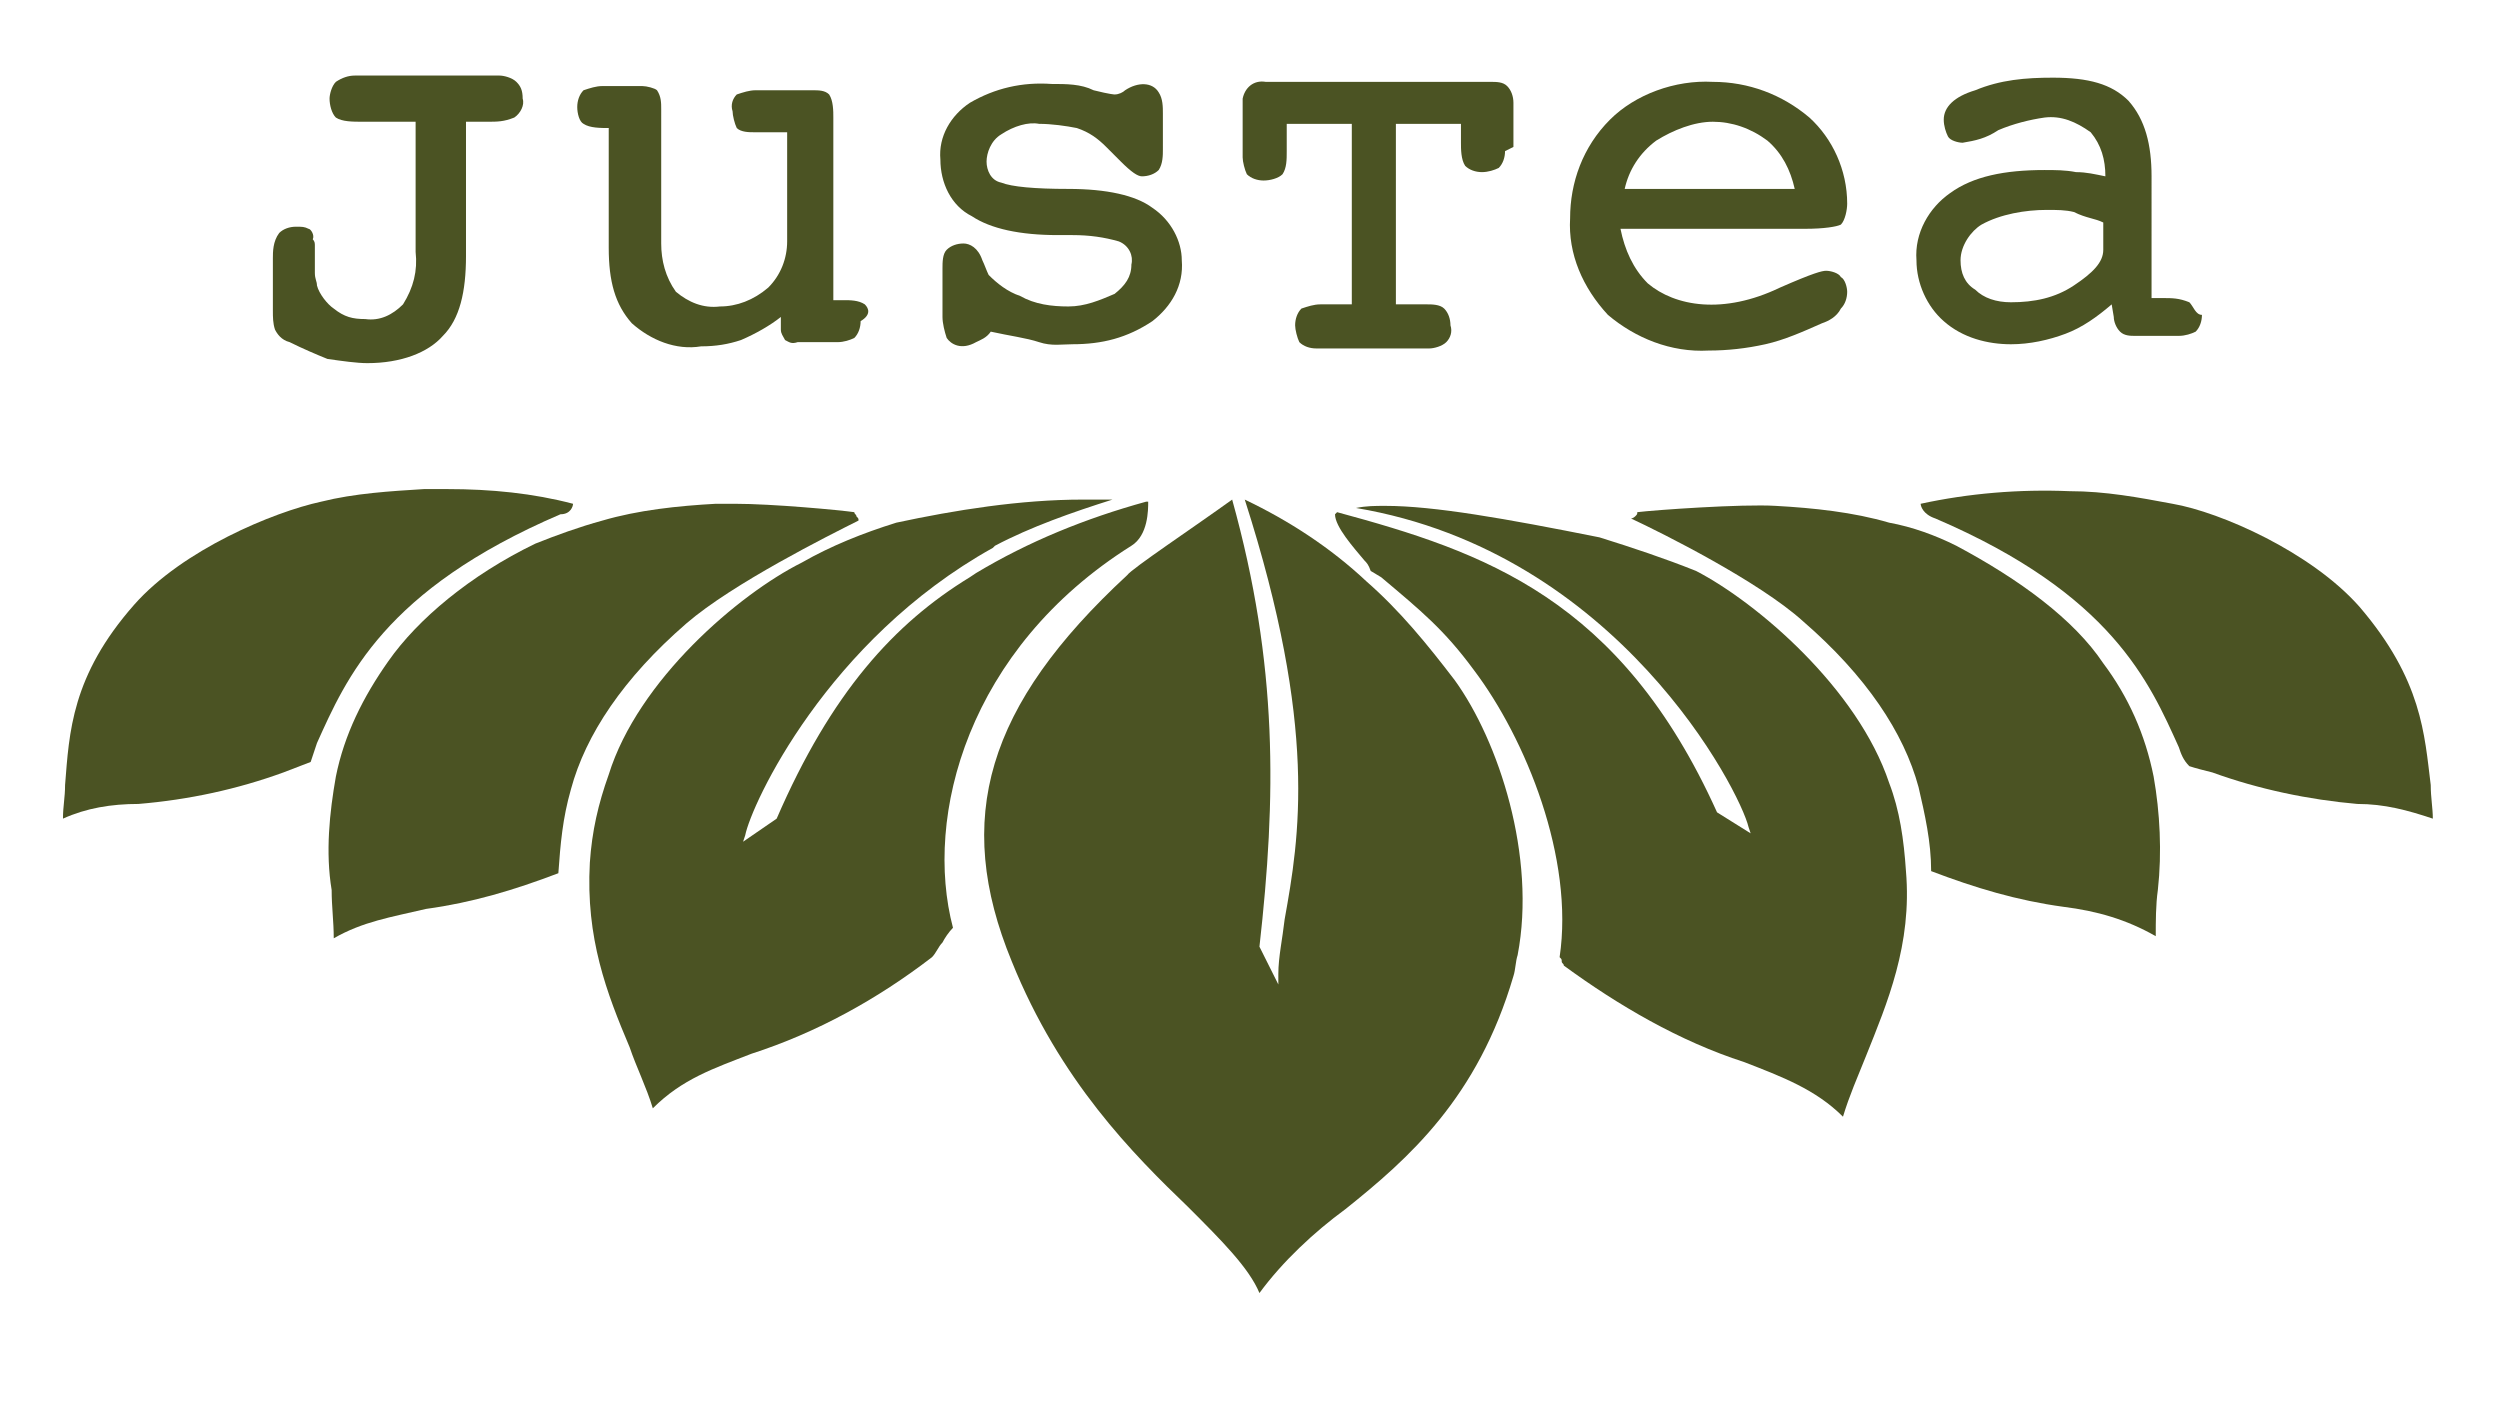 <svg xml:space="preserve" style="enable-background:new 0 0 119.1 66.8;" viewBox="0 0 119.1 66.8" y="0px" x="0px" id="Ebene_1" version="1.1" xmlns:xlink="http://www.w3.org/1999/xlink" xmlns="http://www.w3.org/2000/svg"> <style type="text/css"> .st0{fill:#4B5323;} </style> <g> <path d="M83.3,39.4l0.1,0.3l-1.6-1c-4.6-10.2-11.1-12.4-18.1-14.3l-0.1,0.1c0,0.6,0.9,1.6,1.4,2.2 c0.1,0.1,0.2,0.2,0.3,0.5l0.5,0.3c1.9,1.6,3,2.5,4.4,4.4c2.5,3.3,4.8,9,4.1,13.7c0.1,0.1,0.1,0.1,0.1,0.2c0,0.1,0.1,0.1,0.1,0.2 c2.6,1.9,5.5,3.6,8.6,4.6c1.8,0.7,3.4,1.3,4.7,2.6c0.3-1,0.7-1.9,1.1-2.9c1-2.5,2.2-5.3,1.9-8.8c-0.1-1.5-0.3-2.9-0.8-4.2 c-1.5-4.5-6.3-8.6-9.2-10.1c-1.5-0.6-3-1.1-4.6-1.6c-4.5-0.9-7.9-1.5-10.2-1.5c-0.5,0-0.9,0-1.4,0.1C77.1,26.3,82.9,37.7,83.3,39.4 L83.3,39.4z" class="st0"></path> <path d="M27.3,24c-1.9-0.5-3.9-0.7-6-0.7h-1.1c-1.6,0.1-3.3,0.2-4.9,0.6c-2.3,0.5-6.6,2.3-8.9,4.9 c-3,3.4-3.1,6.1-3.3,8.6c0,0.6-0.1,1-0.1,1.6c1.1-0.5,2.3-0.7,3.6-0.7c2.4-0.2,4.7-0.7,6.9-1.5l1.3-0.5c0.1-0.3,0.2-0.6,0.3-0.9 c1.4-3.1,3.2-7.3,11.6-10.9C27.2,24.5,27.3,24.1,27.3,24L27.3,24z" class="st0"></path> <path d="M40.8,24.6c0-0.1-0.1-0.1-0.1-0.2C40,24.3,36.8,24,35,24c-0.3,0-0.7,0-0.9,0c-1.8,0.1-3.7,0.3-5.4,0.8 c-1.1,0.3-2.2,0.7-3.2,1.1c-3.1,1.5-5.6,3.6-7,5.6C17.3,33.2,16.4,35,16,37c-0.3,1.7-0.5,3.6-0.2,5.4c0,0.8,0.1,1.5,0.1,2.3 c1.4-0.8,2.7-1,4.4-1.4c2.2-0.3,4.2-0.9,6.3-1.7c0.1-1.4,0.2-2.6,0.6-4c0.7-2.6,2.5-5.3,5.5-7.9c2.2-1.9,6.8-4.2,8.2-4.9 C40.9,24.7,40.9,24.7,40.8,24.6L40.8,24.6z" class="st0"></path> <path d="M112.4,28.9c-2.3-2.6-6.6-4.5-8.9-4.9c-1.6-0.3-3.2-0.6-4.9-0.6c-2.4-0.1-4.8,0.1-7.1,0.6 c0,0.1,0.1,0.5,0.7,0.7c8.4,3.6,10.2,7.8,11.6,10.9c0.1,0.3,0.2,0.6,0.5,0.9c0.3,0.1,0.7,0.2,1.1,0.3c2.2,0.8,4.6,1.3,6.9,1.5 c1.3,0,2.4,0.3,3.6,0.7c0-0.5-0.1-1-0.1-1.6C115.5,35,115.4,32.4,112.4,28.9L112.4,28.9z" class="st0"></path> <path d="M100.2,31.6c-1.4-2.1-4-4-7-5.6c-1-0.5-2.1-0.9-3.2-1.1c-1.7-0.5-3.6-0.7-5.4-0.8c-1.6-0.1-5.8,0.2-6.6,0.3 c0,0.1,0,0.1-0.1,0.2c0,0-0.1,0.1-0.2,0.1c1.5,0.7,6.1,3,8.2,4.9c3,2.6,4.8,5.3,5.5,7.9c0.3,1.3,0.6,2.6,0.6,4 c2.1,0.8,4.1,1.4,6.3,1.7c1.6,0.2,3,0.6,4.4,1.4c0-0.7,0-1.5,0.1-2.2c0.2-1.8,0.1-3.7-0.2-5.4C102.2,35,101.4,33.2,100.2,31.6z" class="st0"></path> <path d="M47.4,26L47.4,26c1.7-0.9,3.7-1.6,5.6-2.2c-0.3,0-0.8,0-1.4,0c-3,0-6.1,0.5-8.9,1.1c-1.6,0.5-3.1,1.1-4.5,1.9 c-3,1.5-7.8,5.6-9.2,10.1c-0.5,1.4-0.8,2.7-0.9,4.2c-0.2,3.6,0.8,6.2,1.9,8.8c0.3,0.9,0.8,1.9,1.1,2.9c1.4-1.4,2.9-1.9,4.7-2.6 c3.1-1,6-2.6,8.6-4.6c0.2-0.2,0.3-0.5,0.5-0.7c0.1-0.2,0.3-0.5,0.5-0.7C44,38.9,46.1,30.9,53.9,26c0.8-0.5,0.8-1.7,0.8-2.1h-0.1 c-2.9,0.8-5.6,1.9-8.1,3.4l-0.3,0.2c-3.6,2.2-6.6,5.5-9.2,11.5l-1.6,1.1l0.1-0.3c0.3-1.5,3.9-9.3,11.8-13.7" class="st0"></path> <path d="M61.2,43.8c-0.1,0.9-0.3,1.8-0.3,2.6v0.5L60,45.1c0.8-7.1,0.9-13.4-1.3-21.3c-1.8,1.3-4.8,3.3-5,3.6 C47,33.6,45.4,39,48.2,45.8c2.3,5.7,5.8,9.2,8.4,11.7c1.6,1.6,2.9,2.9,3.4,4.1c1.1-1.5,2.6-2.9,4.1-4c3-2.4,6.3-5.3,8-11.1 c0.1-0.3,0.1-0.7,0.2-1c0.9-4.7-0.9-10.2-3-13.1c-1.3-1.7-2.6-3.3-4.2-4.7c-1.7-1.6-3.7-2.9-5.8-3.9C62.8,34.7,61.9,39.9,61.2,43.8 L61.2,43.8z" class="st0"></path> <path d="M24.6,3.9c-0.2-0.2-0.6-0.3-0.8-0.3h-6.9c-0.3,0-0.6,0.1-0.9,0.3c-0.2,0.2-0.3,0.6-0.3,0.8 c0,0.3,0.1,0.7,0.3,0.9c0.3,0.2,0.8,0.2,1.3,0.2h2.5V12c0.1,0.9-0.1,1.7-0.6,2.5c-0.5,0.5-1.1,0.8-1.8,0.7c-0.6,0-1-0.1-1.5-0.5 c-0.3-0.2-0.7-0.7-0.8-1.1c0-0.2-0.1-0.3-0.1-0.6s0-0.5,0-0.6v-0.1c0-0.2,0-0.3,0-0.6c0-0.1,0-0.2-0.1-0.3c0.1-0.2-0.1-0.5-0.2-0.5 c-0.2-0.1-0.3-0.1-0.6-0.1c-0.3,0-0.6,0.1-0.8,0.3C13,11.5,13,12,13,12.3v2.5c0,0.3,0,0.6,0.1,0.9c0.1,0.2,0.3,0.5,0.7,0.6 c0.6,0.3,1.3,0.6,1.8,0.8c0.7,0.1,1.4,0.2,1.9,0.2c1.6,0,2.9-0.5,3.6-1.3c0.8-0.8,1.1-2.1,1.1-3.8V5.8h1c0.5,0,0.8,0,1.3-0.2 C24.8,5.4,25,5,24.9,4.7C24.9,4.3,24.8,4.1,24.6,3.9L24.6,3.9z" class="st0"></path> <path d="M41.2,14.5c-0.3-0.2-0.7-0.2-1-0.2h-0.5V5.6c0-0.3,0-0.8-0.2-1.1c-0.2-0.2-0.5-0.2-0.8-0.2h-2.7 c-0.3,0-0.6,0.1-0.9,0.2c-0.2,0.2-0.3,0.5-0.2,0.8c0,0.2,0.1,0.6,0.2,0.8c0.2,0.2,0.6,0.2,0.8,0.2h1.6v5.2c0,0.8-0.3,1.6-0.9,2.2 c-0.7,0.6-1.5,0.9-2.3,0.9c-0.8,0.1-1.5-0.2-2.1-0.7c-0.5-0.7-0.7-1.5-0.7-2.3V5.2c0-0.3,0-0.6-0.2-0.9c-0.1-0.1-0.5-0.2-0.7-0.2 h-1.9c-0.3,0-0.6,0.1-0.9,0.2c-0.2,0.2-0.3,0.5-0.3,0.8c0,0.3,0.1,0.7,0.3,0.8c0.3,0.2,0.8,0.2,1.3,0.2H29v5.7 c0,1.6,0.3,2.7,1.1,3.6c0.9,0.8,2.1,1.3,3.3,1.1c0.7,0,1.3-0.1,1.9-0.3c0.7-0.3,1.4-0.7,1.9-1.1v0.6c0,0.2,0.1,0.3,0.2,0.5 c0.2,0.1,0.3,0.2,0.6,0.1h1.9c0.3,0,0.6-0.1,0.8-0.2c0.2-0.2,0.3-0.5,0.3-0.8C41.5,15,41.4,14.7,41.2,14.5L41.2,14.5z" class="st0"></path> <path d="M54.9,9.9c-0.8-0.6-2.2-0.9-4-0.9c-1.6,0-2.7-0.1-3.2-0.3c-0.5-0.1-0.7-0.6-0.7-1s0.2-1,0.7-1.3 C48.3,6,49,5.8,49.5,5.9c0.6,0,1.3,0.1,1.8,0.2c0.6,0.2,1,0.5,1.4,0.9c0.2,0.2,0.5,0.5,0.7,0.7c0.5,0.5,0.8,0.7,1,0.7 c0.3,0,0.6-0.1,0.8-0.3c0.2-0.3,0.2-0.7,0.2-1V5.4c0-0.3,0-0.7-0.2-1c-0.3-0.5-1-0.5-1.6-0.1c-0.1,0.1-0.3,0.2-0.5,0.2 c0,0-0.2,0-1-0.2C51.5,4,50.8,4,50.1,4c-1.4-0.1-2.7,0.2-3.9,0.9c-0.9,0.6-1.5,1.6-1.4,2.7c0,1.1,0.5,2.2,1.5,2.7 c0.9,0.6,2.3,0.9,4.1,0.9h0.7c0.8,0,1.5,0.1,2.2,0.3c0.5,0.2,0.7,0.7,0.6,1.1c0,0.6-0.3,1-0.8,1.4c-0.7,0.3-1.4,0.6-2.2,0.6 c-0.8,0-1.6-0.1-2.3-0.5c-0.6-0.2-1.1-0.6-1.5-1c-0.1-0.2-0.2-0.5-0.3-0.7c-0.2-0.6-0.6-0.8-0.9-0.8c-0.3,0-0.6,0.1-0.8,0.3 c-0.2,0.2-0.2,0.6-0.2,0.9v2.3c0,0.3,0.1,0.7,0.2,1c0.2,0.3,0.7,0.6,1.4,0.2c0.2-0.1,0.5-0.2,0.7-0.5c0.9,0.2,1.7,0.3,2.3,0.5 s1.1,0.1,1.6,0.1c1.4,0,2.6-0.3,3.8-1.1c0.9-0.7,1.5-1.7,1.4-2.9C56.3,11.5,55.8,10.5,54.9,9.9L54.9,9.9z" class="st0"></path> <path d="M72.1,7V4.9c0-0.3-0.1-0.6-0.3-0.8c-0.2-0.2-0.5-0.2-0.8-0.2H60.3c-0.6-0.1-1,0.3-1.1,0.8c0,0.1,0,0.1,0,0.2V7 c0,0.1,0,0.2,0,0.5c0,0.2,0.1,0.6,0.2,0.8c0.2,0.2,0.5,0.3,0.8,0.3s0.7-0.1,0.9-0.3c0.2-0.3,0.2-0.7,0.2-1.1V5.9h3.1v8.6h-1.5 c-0.3,0-0.6,0.1-0.9,0.2c-0.2,0.2-0.3,0.5-0.3,0.8c0,0.2,0.1,0.6,0.2,0.8c0.2,0.2,0.5,0.3,0.8,0.3h5.4c0.2,0,0.6-0.1,0.8-0.3 c0.2-0.2,0.3-0.5,0.2-0.8c0-0.3-0.1-0.6-0.3-0.8s-0.6-0.2-0.8-0.2h-1.5V5.9h3.1v0.9c0,0.3,0,0.8,0.2,1.1c0.2,0.2,0.5,0.3,0.8,0.3 c0.3,0,0.6-0.1,0.8-0.2c0.2-0.2,0.3-0.5,0.3-0.8L72.1,7L72.1,7z" class="st0"></path> <path d="M81.6,5.8c0.9,0,1.8,0.3,2.6,0.9c0.7,0.6,1.1,1.4,1.3,2.3h-8.1c0.2-0.9,0.7-1.7,1.5-2.3 C79.7,6.2,80.7,5.8,81.6,5.8L81.6,5.8z M87,12.9c-0.2,0-0.6,0.1-2.2,0.8c-2.7,1.3-5,0.9-6.3-0.2c-0.7-0.7-1.1-1.6-1.3-2.6H86 c0.9,0,1.5-0.1,1.7-0.2c0.2-0.2,0.3-0.7,0.3-1c0-1.6-0.7-3.1-1.8-4.1c-1.3-1.1-2.9-1.7-4.6-1.7c-1.8-0.1-3.7,0.6-4.9,1.8 c-1.3,1.3-1.9,3-1.9,4.7c-0.1,1.7,0.6,3.3,1.8,4.6c1.3,1.1,3,1.8,4.8,1.7c0.9,0,1.8-0.1,2.7-0.3c0.9-0.2,1.8-0.6,2.7-1 c0.3-0.1,0.7-0.3,0.9-0.7c0.2-0.2,0.3-0.5,0.3-0.8c0-0.2-0.1-0.6-0.3-0.7C87.6,13,87.2,12.9,87,12.9L87,12.9z" class="st0"></path> <path d="M100.2,10.6v1.3c0,0.6-0.5,1.1-1.4,1.7c-0.9,0.6-1.9,0.8-3,0.8c-0.7,0-1.3-0.2-1.7-0.6 c-0.5-0.3-0.7-0.8-0.7-1.4c0-0.7,0.5-1.4,1-1.7c0.9-0.5,2.1-0.7,3.1-0.7c0.5,0,0.9,0,1.3,0.1C99.4,10.4,99.8,10.4,100.2,10.6 L100.2,10.6z M104.3,14.4c-0.5-0.2-0.8-0.2-1.3-0.2h-0.5V8.4c0-1.5-0.3-2.7-1.1-3.6c-0.8-0.8-1.9-1.1-3.6-1.1 c-1.3,0-2.5,0.1-3.7,0.6c-1,0.3-1.5,0.8-1.5,1.4c0,0.3,0.1,0.6,0.2,0.8c0.1,0.2,0.5,0.3,0.7,0.3c0.6-0.1,1.1-0.2,1.7-0.6 c0.7-0.3,1.5-0.5,2.2-0.6c0.8-0.1,1.5,0.2,2.2,0.7c0.5,0.6,0.7,1.3,0.7,2.1c-0.5-0.1-0.9-0.2-1.4-0.2c-0.5-0.1-1-0.1-1.5-0.1 c-1.9,0-3.4,0.3-4.5,1.1c-1,0.7-1.7,1.9-1.6,3.2c0,1.1,0.5,2.2,1.3,2.9c0.9,0.8,2.1,1.1,3.2,1.1c0.9,0,1.8-0.2,2.6-0.5 c0.8-0.3,1.5-0.8,2.2-1.4l0.1,0.6c0,0.2,0.1,0.5,0.3,0.7c0.2,0.2,0.5,0.2,0.7,0.2h2.1c0.3,0,0.6-0.1,0.8-0.2 c0.2-0.2,0.3-0.5,0.3-0.8C104.6,15,104.5,14.6,104.3,14.4L104.3,14.4z" class="st0"></path> </g> </svg> 